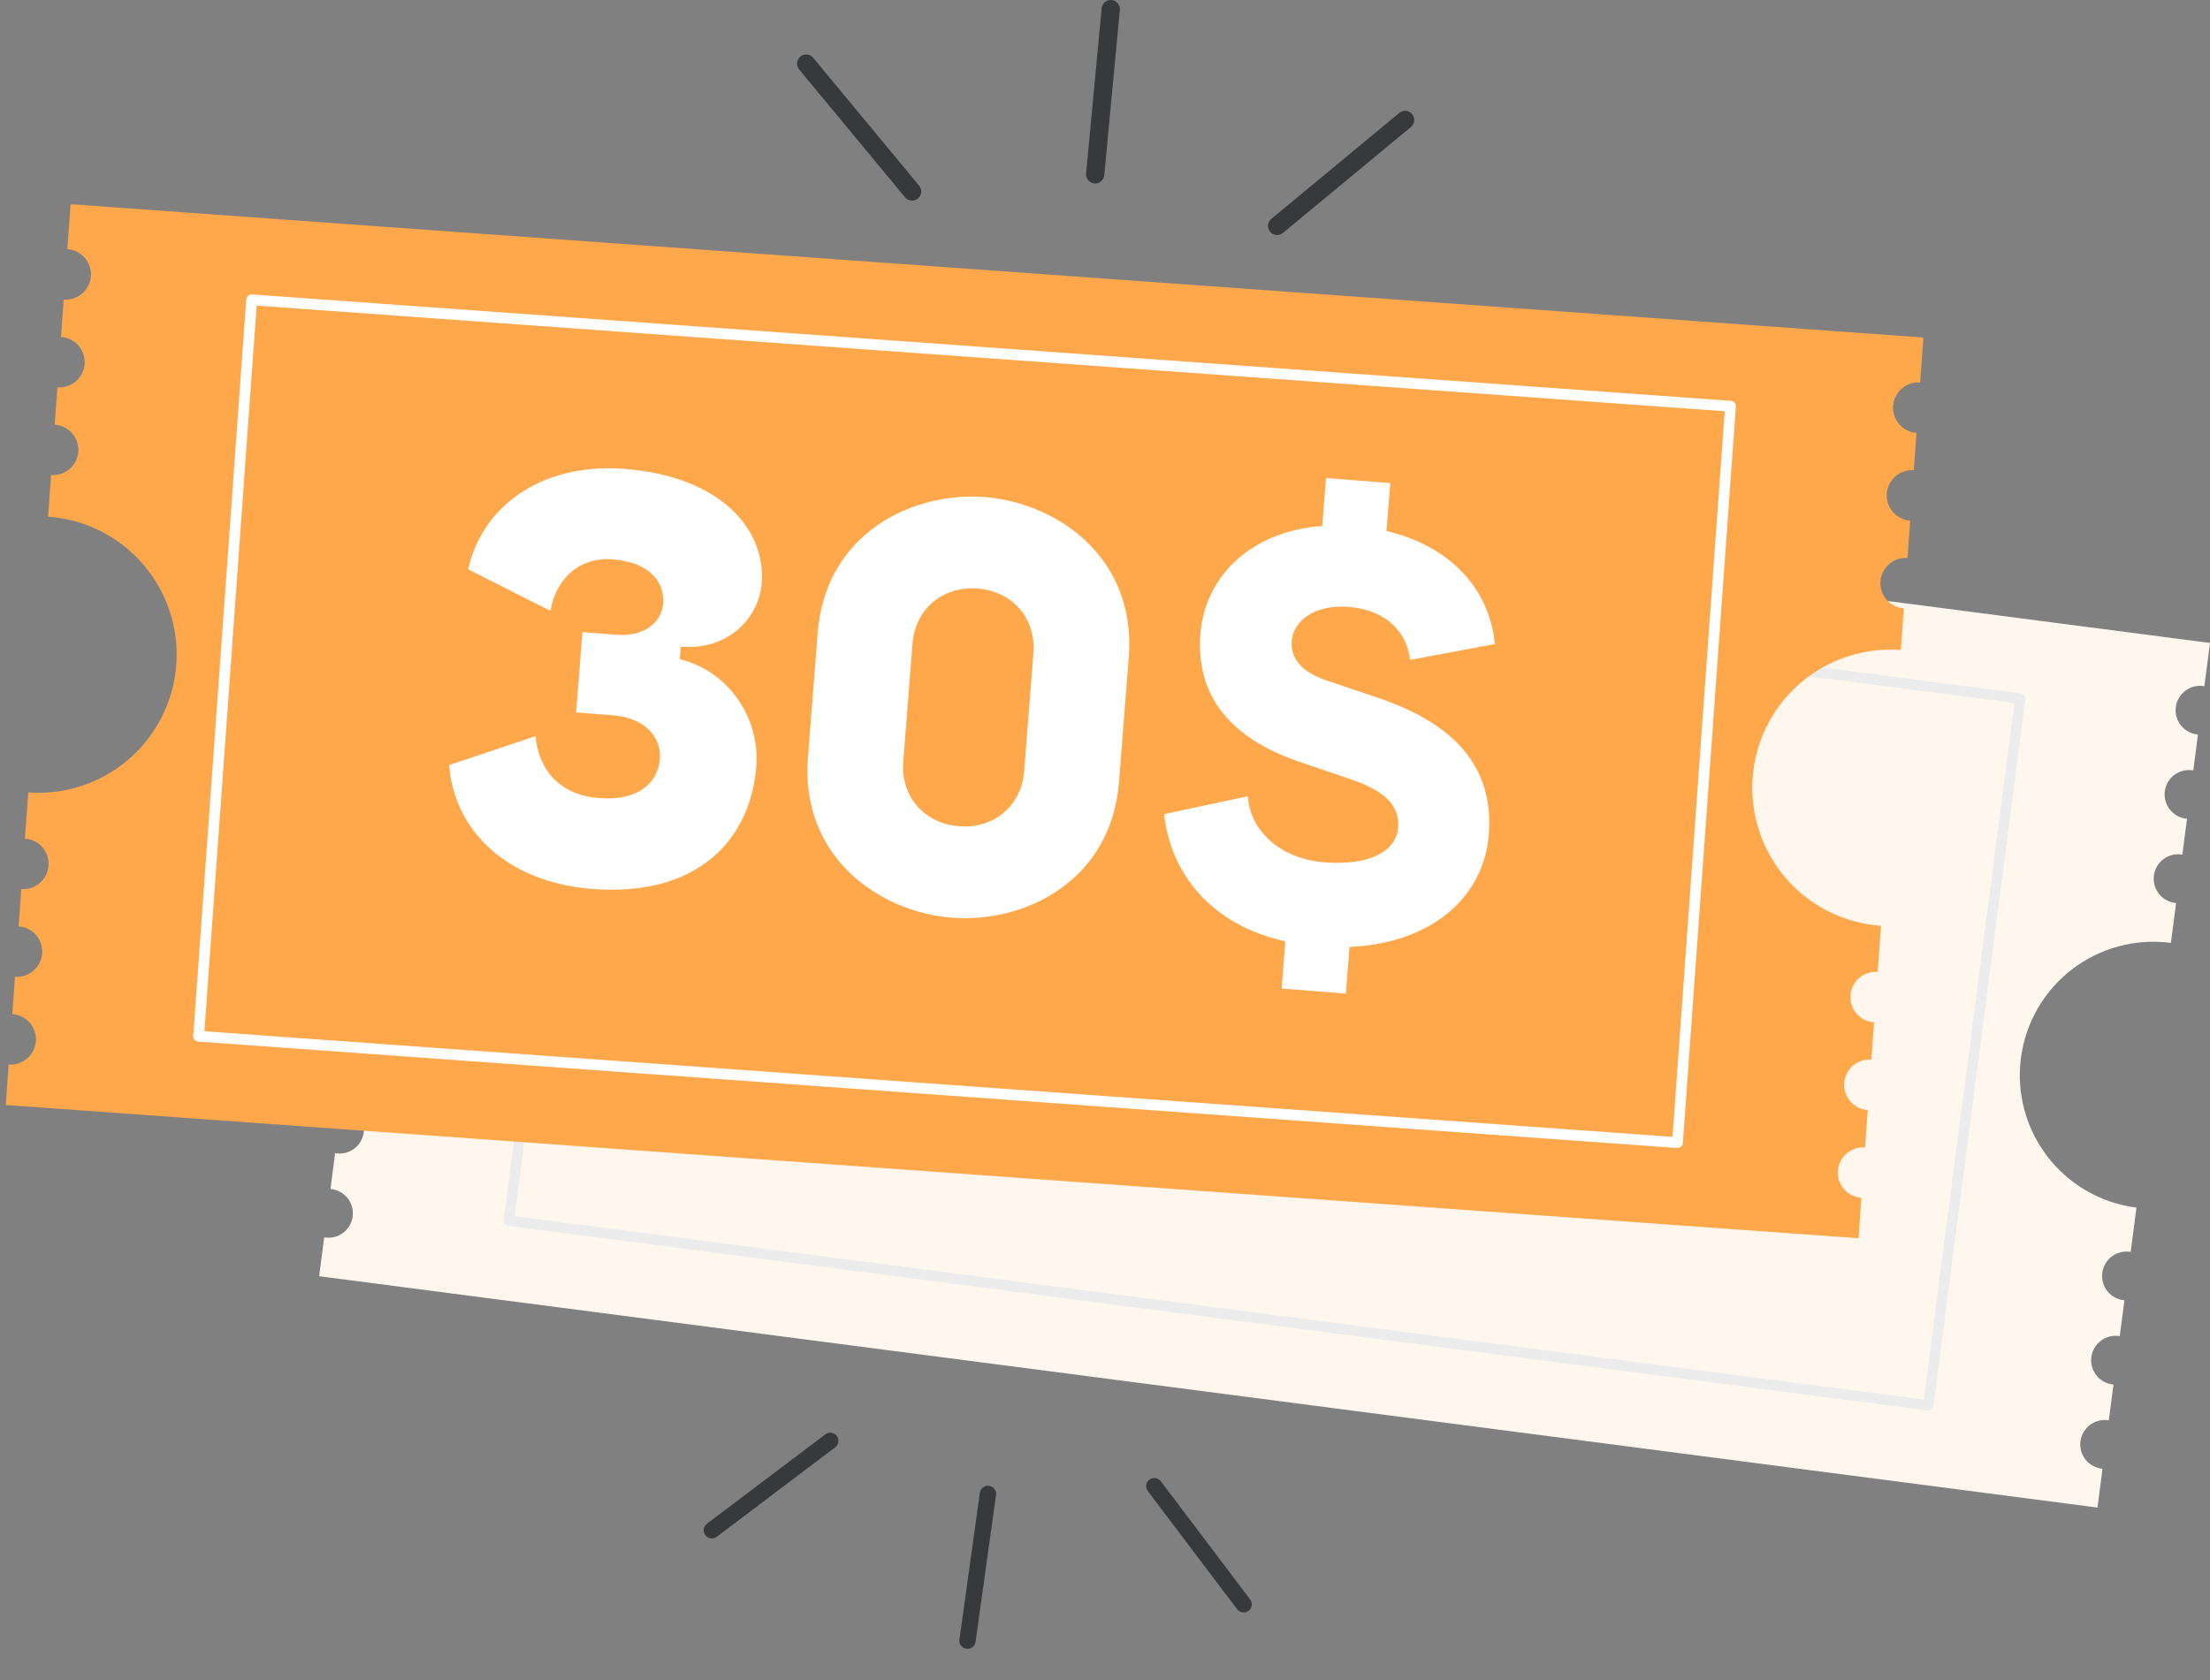 ﻿<svg width="263" height="200" viewBox="0 0 263 200" fill="none" xmlns="http://www.w3.org/2000/svg">
<rect x="0" y="0" width="263" height="200" fill="#808080" stroke="none"/>
<path d="M262.329 81.677L263 76.536L226.936 71.842L87.431 53.694L51.367 49L50.696 54.141C51.088 54.173 51.469 54.285 51.817 54.468C52.164 54.652 52.471 54.904 52.718 55.21C52.965 55.516 53.148 55.868 53.255 56.246C53.362 56.625 53.391 57.021 53.341 57.411C53.29 57.8 53.161 58.176 52.962 58.514C52.762 58.853 52.495 59.148 52.178 59.38C51.862 59.613 51.501 59.779 51.118 59.868C50.735 59.957 50.338 59.968 49.951 59.899L49.396 64.167C49.787 64.2 50.168 64.312 50.514 64.497C50.861 64.681 51.166 64.934 51.413 65.239C51.659 65.545 51.841 65.897 51.947 66.275C52.054 66.653 52.082 67.049 52.032 67.438C51.981 67.827 51.852 68.202 51.652 68.54C51.453 68.878 51.187 69.172 50.87 69.405C50.554 69.637 50.194 69.803 49.812 69.892C49.429 69.982 49.033 69.993 48.647 69.925L48.091 74.193C48.483 74.226 48.863 74.338 49.209 74.522C49.556 74.707 49.862 74.959 50.108 75.265C50.354 75.571 50.536 75.923 50.643 76.301C50.749 76.679 50.778 77.074 50.727 77.463C50.676 77.853 50.547 78.228 50.348 78.566C50.148 78.904 49.882 79.198 49.566 79.43C49.249 79.663 48.889 79.829 48.507 79.918C48.125 80.007 47.728 80.018 47.342 79.95L46.723 84.703L46.767 84.708C50.925 85.276 54.689 87.465 57.239 90.799C59.788 94.132 60.915 98.339 60.374 102.5C59.833 106.662 57.667 110.44 54.35 113.011C51.033 115.581 46.833 116.735 42.668 116.22L42.626 116.214L41.94 121.488C42.331 121.521 42.711 121.634 43.058 121.818C43.404 122.002 43.71 122.255 43.956 122.56C44.203 122.866 44.385 123.218 44.491 123.596C44.597 123.974 44.626 124.37 44.575 124.759C44.525 125.148 44.395 125.523 44.196 125.861C43.996 126.199 43.73 126.493 43.414 126.726C43.098 126.958 42.737 127.124 42.355 127.213C41.973 127.303 41.577 127.314 41.19 127.246L40.635 131.514C41.028 131.544 41.411 131.655 41.761 131.838C42.11 132.021 42.419 132.274 42.667 132.58C42.916 132.887 43.099 133.24 43.207 133.62C43.314 134 43.343 134.397 43.292 134.789C43.241 135.18 43.11 135.557 42.909 135.896C42.707 136.235 42.438 136.53 42.119 136.762C41.8 136.994 41.437 137.158 41.052 137.245C40.667 137.333 40.269 137.34 39.881 137.268L39.326 141.537C39.718 141.569 40.099 141.68 40.446 141.864C40.794 142.047 41.1 142.3 41.347 142.605C41.595 142.911 41.777 143.263 41.884 143.642C41.991 144.02 42.02 144.416 41.97 144.806C41.92 145.196 41.791 145.571 41.591 145.91C41.391 146.248 41.125 146.543 40.808 146.775C40.491 147.008 40.13 147.174 39.747 147.263C39.365 147.352 38.968 147.363 38.581 147.294L37.978 151.918L74.043 156.612L213.542 174.764L249.609 179.458L250.211 174.838C249.82 174.804 249.441 174.691 249.095 174.507C248.75 174.322 248.445 174.069 248.2 173.764C247.954 173.458 247.773 173.106 247.667 172.729C247.561 172.352 247.533 171.957 247.584 171.569C247.634 171.18 247.763 170.806 247.962 170.468C248.161 170.131 248.426 169.837 248.741 169.604C249.057 169.372 249.416 169.206 249.797 169.115C250.179 169.025 250.574 169.013 250.96 169.08L251.515 164.813C251.124 164.78 250.744 164.668 250.398 164.484C250.051 164.299 249.745 164.047 249.499 163.742C249.253 163.436 249.071 163.084 248.964 162.706C248.858 162.329 248.829 161.933 248.879 161.544C248.929 161.155 249.058 160.78 249.257 160.442C249.456 160.104 249.722 159.81 250.038 159.577C250.354 159.344 250.714 159.178 251.096 159.088C251.478 158.999 251.874 158.987 252.261 159.054L252.816 154.787C252.425 154.754 252.045 154.642 251.699 154.458C251.352 154.274 251.046 154.021 250.8 153.716C250.554 153.411 250.372 153.058 250.265 152.681C250.159 152.303 250.13 151.908 250.18 151.519C250.23 151.129 250.359 150.755 250.558 150.416C250.757 150.078 251.023 149.784 251.339 149.551C251.655 149.319 252.015 149.153 252.397 149.063C252.779 148.973 253.175 148.961 253.561 149.029L254.248 143.756L254.205 143.75C252.136 143.48 250.14 142.806 248.332 141.766C246.523 140.726 244.937 139.339 243.665 137.686C242.392 136.033 241.457 134.145 240.914 132.13C240.371 130.116 240.23 128.014 240.499 125.945C240.768 123.876 241.442 121.88 242.482 120.071C243.523 118.263 244.909 116.677 246.562 115.404C248.216 114.131 250.104 113.197 252.118 112.653C254.133 112.11 256.234 111.969 258.303 112.238L258.347 112.243L258.965 107.491C258.573 107.459 258.192 107.348 257.845 107.164C257.497 106.98 257.191 106.728 256.943 106.422C256.696 106.117 256.514 105.764 256.407 105.386C256.299 105.008 256.27 104.612 256.321 104.222C256.371 103.832 256.5 103.456 256.7 103.118C256.9 102.779 257.166 102.485 257.483 102.252C257.8 102.02 258.161 101.854 258.543 101.764C258.926 101.675 259.323 101.665 259.71 101.733L260.266 97.465C259.874 97.433 259.493 97.322 259.146 97.138C258.798 96.954 258.492 96.702 258.244 96.397C257.997 96.091 257.814 95.738 257.707 95.36C257.6 94.982 257.571 94.586 257.622 94.196C257.672 93.806 257.801 93.431 258.001 93.092C258.201 92.754 258.467 92.459 258.784 92.227C259.101 91.994 259.462 91.828 259.844 91.739C260.227 91.65 260.624 91.639 261.011 91.708L261.566 87.44C261.175 87.406 260.795 87.294 260.448 87.11C260.102 86.926 259.796 86.673 259.55 86.367C259.303 86.062 259.122 85.709 259.015 85.332C258.909 84.954 258.88 84.558 258.931 84.169C258.981 83.78 259.11 83.405 259.31 83.067C259.51 82.729 259.776 82.434 260.092 82.202C260.408 81.97 260.768 81.804 261.151 81.714C261.533 81.625 261.929 81.614 262.316 81.682L262.329 81.677Z" fill="#FFF6ED"/>
<path d="M229.515 167.906C229.473 167.91 229.431 167.91 229.39 167.906L60.47 145.925C60.389 145.915 60.311 145.889 60.241 145.848C60.17 145.808 60.108 145.754 60.059 145.689C60.009 145.625 59.973 145.551 59.952 145.473C59.93 145.395 59.925 145.313 59.935 145.232L70.885 61.09C70.906 60.927 70.991 60.779 71.121 60.679C71.251 60.579 71.415 60.535 71.578 60.556L240.498 82.537C240.579 82.548 240.656 82.574 240.727 82.614C240.797 82.655 240.859 82.709 240.909 82.773C240.958 82.838 240.995 82.911 241.016 82.99C241.037 83.068 241.042 83.15 241.032 83.231L230.084 167.372C230.065 167.513 229.998 167.643 229.895 167.741C229.791 167.838 229.657 167.896 229.515 167.906ZM61.243 144.776L228.938 166.596L239.723 83.683L72.032 61.862L61.243 144.776Z" fill="#ECECEC"/>
<path d="M115.002 196.267C114.747 196.231 114.517 196.096 114.362 195.891C114.207 195.686 114.14 195.428 114.175 195.173L116.609 177.699C116.644 177.444 116.78 177.213 116.985 177.058C117.191 176.903 117.45 176.836 117.705 176.871C117.96 176.907 118.19 177.042 118.345 177.248C118.501 177.453 118.568 177.712 118.532 177.967L116.098 195.441C116.08 195.567 116.038 195.689 115.973 195.799C115.909 195.908 115.823 196.004 115.721 196.081C115.619 196.158 115.503 196.213 115.38 196.245C115.257 196.277 115.128 196.284 115.002 196.267Z" fill="#38393B"/>
<path d="M147.861 191.938C147.735 191.92 147.614 191.878 147.504 191.813C147.395 191.749 147.299 191.663 147.222 191.562L136.586 177.484C136.434 177.279 136.369 177.022 136.405 176.769C136.442 176.516 136.577 176.287 136.781 176.133C136.985 175.979 137.241 175.912 137.495 175.946C137.748 175.98 137.978 176.112 138.134 176.315L148.769 190.392C148.884 190.545 148.952 190.729 148.963 190.921C148.975 191.112 148.929 191.303 148.831 191.468C148.734 191.634 148.59 191.767 148.417 191.85C148.245 191.934 148.051 191.964 147.861 191.938Z" fill="#38393B"/>
<path d="M84.578 183.121C84.388 183.095 84.21 183.012 84.067 182.885C83.924 182.757 83.822 182.59 83.773 182.404C83.725 182.219 83.733 182.023 83.796 181.842C83.859 181.66 83.974 181.502 84.127 181.386L98.205 170.752C98.306 170.672 98.422 170.613 98.547 170.579C98.671 170.544 98.801 170.535 98.929 170.552C99.057 170.568 99.181 170.61 99.292 170.675C99.404 170.739 99.502 170.826 99.579 170.929C99.657 171.032 99.714 171.149 99.746 171.275C99.777 171.4 99.784 171.53 99.765 171.658C99.746 171.785 99.701 171.908 99.634 172.018C99.567 172.128 99.479 172.224 99.374 172.3L85.297 182.934C85.195 183.011 85.079 183.068 84.956 183.1C84.833 183.132 84.704 183.139 84.578 183.121Z" fill="#38393B"/>
<path d="M132.284 0.005C132.571 0.032 132.836 0.172 133.02 0.393C133.204 0.615 133.292 0.901 133.265 1.188L131.412 20.869C131.382 21.153 131.241 21.414 131.02 21.595C130.799 21.776 130.515 21.862 130.23 21.836C129.946 21.809 129.683 21.672 129.499 21.453C129.315 21.234 129.225 20.951 129.248 20.666L131.101 0.987C131.114 0.844 131.155 0.706 131.222 0.58C131.288 0.453 131.379 0.341 131.489 0.25C131.599 0.159 131.726 0.09 131.862 0.048C131.999 0.006 132.142 -0.009 132.284 0.005Z" fill="#38393B"/>
<path d="M96.039 6.491C96.181 6.504 96.319 6.545 96.446 6.612C96.572 6.679 96.684 6.77 96.775 6.88L109.38 22.105C109.564 22.327 109.652 22.613 109.625 22.899C109.598 23.186 109.458 23.451 109.236 23.635C109.014 23.818 108.728 23.906 108.441 23.879C108.154 23.852 107.89 23.712 107.706 23.49L95.1 8.266C94.963 8.1 94.878 7.898 94.856 7.684C94.834 7.47 94.876 7.255 94.977 7.065C95.077 6.875 95.232 6.719 95.421 6.617C95.61 6.514 95.825 6.471 96.039 6.491V6.491Z" fill="#38393B"/>
<path d="M167.31 13.201C167.524 13.22 167.728 13.303 167.896 13.439C168.063 13.575 168.186 13.758 168.25 13.964C168.313 14.17 168.314 14.39 168.252 14.596C168.19 14.803 168.068 14.986 167.901 15.123L152.677 27.728C152.567 27.819 152.44 27.888 152.304 27.93C152.167 27.972 152.024 27.986 151.882 27.973C151.74 27.96 151.602 27.919 151.475 27.852C151.349 27.785 151.238 27.694 151.147 27.584C151.056 27.474 150.987 27.348 150.945 27.211C150.903 27.075 150.888 26.931 150.902 26.789C150.915 26.647 150.956 26.509 151.023 26.383C151.09 26.257 151.181 26.145 151.291 26.054L166.515 13.449C166.625 13.357 166.751 13.288 166.888 13.245C167.024 13.203 167.168 13.188 167.31 13.201Z" fill="#38393B"/>
<path d="M228.504 45.532L228.89 40.178L191.313 37.474L45.977 27.015L8.401 24.311L8.015 29.664C8.411 29.69 8.797 29.794 9.153 29.97C9.508 30.146 9.824 30.391 10.085 30.69C10.345 30.989 10.544 31.336 10.669 31.712C10.795 32.088 10.845 32.486 10.816 32.881C10.788 33.276 10.681 33.662 10.503 34.016C10.325 34.37 10.079 34.686 9.778 34.944C9.478 35.203 9.129 35.399 8.752 35.523C8.376 35.646 7.978 35.694 7.583 35.663L7.264 40.109C7.659 40.135 8.046 40.239 8.402 40.414C8.758 40.59 9.075 40.835 9.336 41.134C9.597 41.433 9.796 41.78 9.921 42.157C10.047 42.533 10.097 42.93 10.069 43.326C10.04 43.722 9.934 44.108 9.756 44.462C9.577 44.817 9.331 45.132 9.03 45.391C8.729 45.65 8.38 45.846 8.003 45.969C7.625 46.092 7.228 46.139 6.832 46.108L6.512 50.554C6.908 50.58 7.295 50.684 7.65 50.859C8.006 51.035 8.323 51.28 8.584 51.579C8.845 51.878 9.044 52.225 9.17 52.602C9.295 52.978 9.346 53.375 9.317 53.771C9.289 54.167 9.182 54.553 9.004 54.907C8.825 55.262 8.579 55.577 8.278 55.836C7.977 56.095 7.628 56.291 7.251 56.414C6.874 56.537 6.476 56.585 6.08 56.553L5.724 61.505H5.769C10.118 61.824 14.163 63.856 17.015 67.155C19.868 70.454 21.294 74.75 20.981 79.1C20.668 83.45 18.641 87.497 15.346 90.354C12.051 93.21 7.756 94.642 3.406 94.335H3.361L2.966 99.829C3.362 99.855 3.749 99.958 4.104 100.134C4.46 100.31 4.777 100.554 5.038 100.853C5.299 101.152 5.498 101.5 5.624 101.876C5.749 102.252 5.799 102.65 5.771 103.046C5.743 103.441 5.636 103.828 5.458 104.182C5.279 104.536 5.033 104.852 4.732 105.111C4.431 105.369 4.082 105.566 3.705 105.689C3.328 105.812 2.93 105.859 2.534 105.828L2.215 110.274C2.61 110.3 2.997 110.404 3.352 110.58C3.707 110.757 4.024 111.001 4.284 111.3C4.544 111.599 4.743 111.946 4.868 112.322C4.994 112.698 5.044 113.096 5.015 113.491C4.987 113.886 4.881 114.272 4.702 114.626C4.524 114.98 4.278 115.296 3.977 115.554C3.677 115.813 3.328 116.009 2.952 116.133C2.575 116.256 2.178 116.304 1.782 116.273L1.463 120.719C1.859 120.745 2.246 120.849 2.601 121.024C2.957 121.2 3.274 121.445 3.535 121.744C3.796 122.043 3.995 122.39 4.121 122.767C4.246 123.143 4.297 123.54 4.268 123.936C4.24 124.332 4.133 124.718 3.955 125.072C3.776 125.427 3.53 125.742 3.229 126.001C2.928 126.26 2.579 126.456 2.202 126.579C1.825 126.702 1.427 126.75 1.031 126.718L0.684 131.535L38.261 134.239L183.595 144.697L221.172 147.401L221.518 142.585C221.122 142.559 220.736 142.455 220.381 142.279C220.026 142.103 219.709 141.858 219.449 141.559C219.188 141.26 218.99 140.913 218.864 140.537C218.739 140.161 218.689 139.763 218.717 139.368C218.746 138.973 218.852 138.587 219.03 138.233C219.208 137.879 219.455 137.563 219.755 137.305C220.056 137.046 220.404 136.85 220.781 136.726C221.158 136.603 221.555 136.555 221.95 136.586L222.27 132.14C221.874 132.114 221.488 132.009 221.133 131.833C220.778 131.657 220.461 131.413 220.2 131.114C219.94 130.815 219.742 130.467 219.616 130.091C219.49 129.715 219.441 129.318 219.469 128.923C219.497 128.528 219.604 128.142 219.782 127.788C219.96 127.434 220.206 127.118 220.507 126.86C220.807 126.601 221.156 126.404 221.533 126.281C221.909 126.158 222.307 126.11 222.702 126.141L223.022 121.695C222.626 121.669 222.239 121.565 221.883 121.389C221.528 121.214 221.21 120.969 220.949 120.67C220.689 120.371 220.49 120.024 220.364 119.647C220.238 119.271 220.188 118.874 220.216 118.478C220.245 118.082 220.351 117.696 220.53 117.342C220.708 116.987 220.955 116.672 221.256 116.413C221.556 116.154 221.906 115.958 222.283 115.835C222.66 115.712 223.058 115.664 223.453 115.696L223.849 110.202H223.804C219.45 109.888 215.399 107.858 212.543 104.558C209.686 101.258 208.257 96.959 208.57 92.605C208.883 88.251 210.913 84.2 214.213 81.343C217.513 78.486 221.813 77.057 226.167 77.371H226.212L226.568 72.419C225.772 72.362 225.032 71.991 224.51 71.388C223.988 70.785 223.727 70 223.784 69.204C223.841 68.409 224.212 67.669 224.815 67.147C225.418 66.625 226.204 66.364 226.999 66.421L227.32 61.974C226.926 61.946 226.541 61.84 226.188 61.663C225.835 61.486 225.52 61.242 225.262 60.943C225.004 60.645 224.806 60.298 224.682 59.923C224.557 59.549 224.508 59.153 224.536 58.759C224.564 58.365 224.67 57.981 224.847 57.628C225.024 57.275 225.269 56.96 225.567 56.702C225.866 56.443 226.212 56.246 226.587 56.122C226.962 55.997 227.357 55.948 227.751 55.976L228.071 51.529C227.677 51.501 227.292 51.395 226.939 51.218C226.586 51.041 226.272 50.796 226.013 50.498C225.755 50.199 225.558 49.853 225.433 49.478C225.309 49.103 225.259 48.708 225.288 48.314C225.316 47.92 225.422 47.535 225.599 47.182C225.776 46.83 226.02 46.515 226.319 46.256C226.617 45.998 226.964 45.801 227.339 45.676C227.713 45.552 228.109 45.502 228.503 45.531L228.504 45.532Z" fill="#FEA84B"/>
<path d="M199.582 136.657L23.593 123.99C23.509 123.984 23.426 123.962 23.351 123.924C23.275 123.887 23.208 123.835 23.152 123.771C23.097 123.708 23.055 123.634 23.028 123.554C23.001 123.474 22.991 123.389 22.997 123.305L29.305 35.644C29.311 35.559 29.333 35.477 29.37 35.402C29.408 35.326 29.46 35.259 29.523 35.203C29.587 35.148 29.661 35.105 29.741 35.079C29.821 35.052 29.906 35.041 29.99 35.048L205.978 47.715C206.062 47.72 206.145 47.742 206.22 47.78C206.296 47.817 206.363 47.87 206.419 47.933C206.474 47.997 206.516 48.071 206.543 48.151C206.57 48.231 206.58 48.315 206.574 48.4L200.266 136.061C200.26 136.145 200.238 136.227 200.201 136.302C200.163 136.378 200.111 136.445 200.048 136.501C199.984 136.556 199.91 136.598 199.83 136.625C199.751 136.652 199.666 136.663 199.582 136.657ZM24.324 122.76L199.035 135.333L205.251 48.955L30.54 36.379L24.324 122.76Z" fill="white"/>
<path d="M70.462 105.82C60.645 105.052 54.093 99.173 53.445 91.074L63.742 87.631C63.965 90.555 65.687 94.565 71.308 95.005C75.954 95.369 78.313 93.168 78.533 90.353C78.736 87.761 76.731 85.443 72.984 85.15L68.562 84.804L69.31 75.248L73.281 75.559C76.804 75.835 78.759 73.975 78.927 71.827C79.106 69.531 77.574 66.952 72.928 66.588C68.431 66.236 65.986 69.548 65.512 72.715L55.72 67.776C57.262 60.593 64.107 55.017 74.374 55.82C85.914 56.723 91.14 63.169 90.653 69.391C90.34 73.391 86.857 77.441 81.011 76.984L80.895 78.465C86.665 79.885 90.456 85.399 89.998 91.251C89.314 99.991 82.976 106.799 70.462 105.82Z" fill="white"/>
<path d="M113.278 109.244C104.735 108.576 95.214 102.092 96.147 90.167L97.306 75.352C98.24 63.426 108.653 58.502 117.196 59.171C125.739 59.839 135.259 66.323 134.326 78.248L133.167 93.063C132.234 104.989 121.821 109.913 113.278 109.244ZM107.492 90.682C107.168 94.83 110.008 98.033 114.13 98.355C118.251 98.678 121.556 95.955 121.88 91.807L122.981 77.733C123.306 73.585 120.465 70.382 116.344 70.059C112.222 69.737 108.918 72.46 108.593 76.608L107.492 90.682Z" fill="white"/>
<path d="M152.519 117.68L152.96 112.051C143.991 110.082 139.278 103.826 138.537 96.911L148.505 94.785C148.723 98.752 152.22 102.23 157.616 102.652C162.787 103.057 166.154 101.457 166.386 98.494C166.629 95.383 163.886 93.827 160.727 92.76L154.485 90.632C147.805 88.321 142.192 83.931 142.858 75.413C143.362 68.969 148.484 63.258 157.356 62.611L157.802 56.907L165.446 57.505L165 63.209C172.182 64.889 177.229 69.755 177.895 76.664L167.795 78.556C167.554 75.855 165.543 72.642 160.447 72.243C156.401 71.927 153.904 73.967 153.724 76.263C153.55 78.485 155.014 80.016 157.804 80.98L164.121 83.113C172.934 86.113 177.814 91.19 177.177 99.338C176.621 106.449 170.813 112.255 160.598 112.723L160.163 118.278L152.519 117.68Z" fill="white"/>
</svg>
